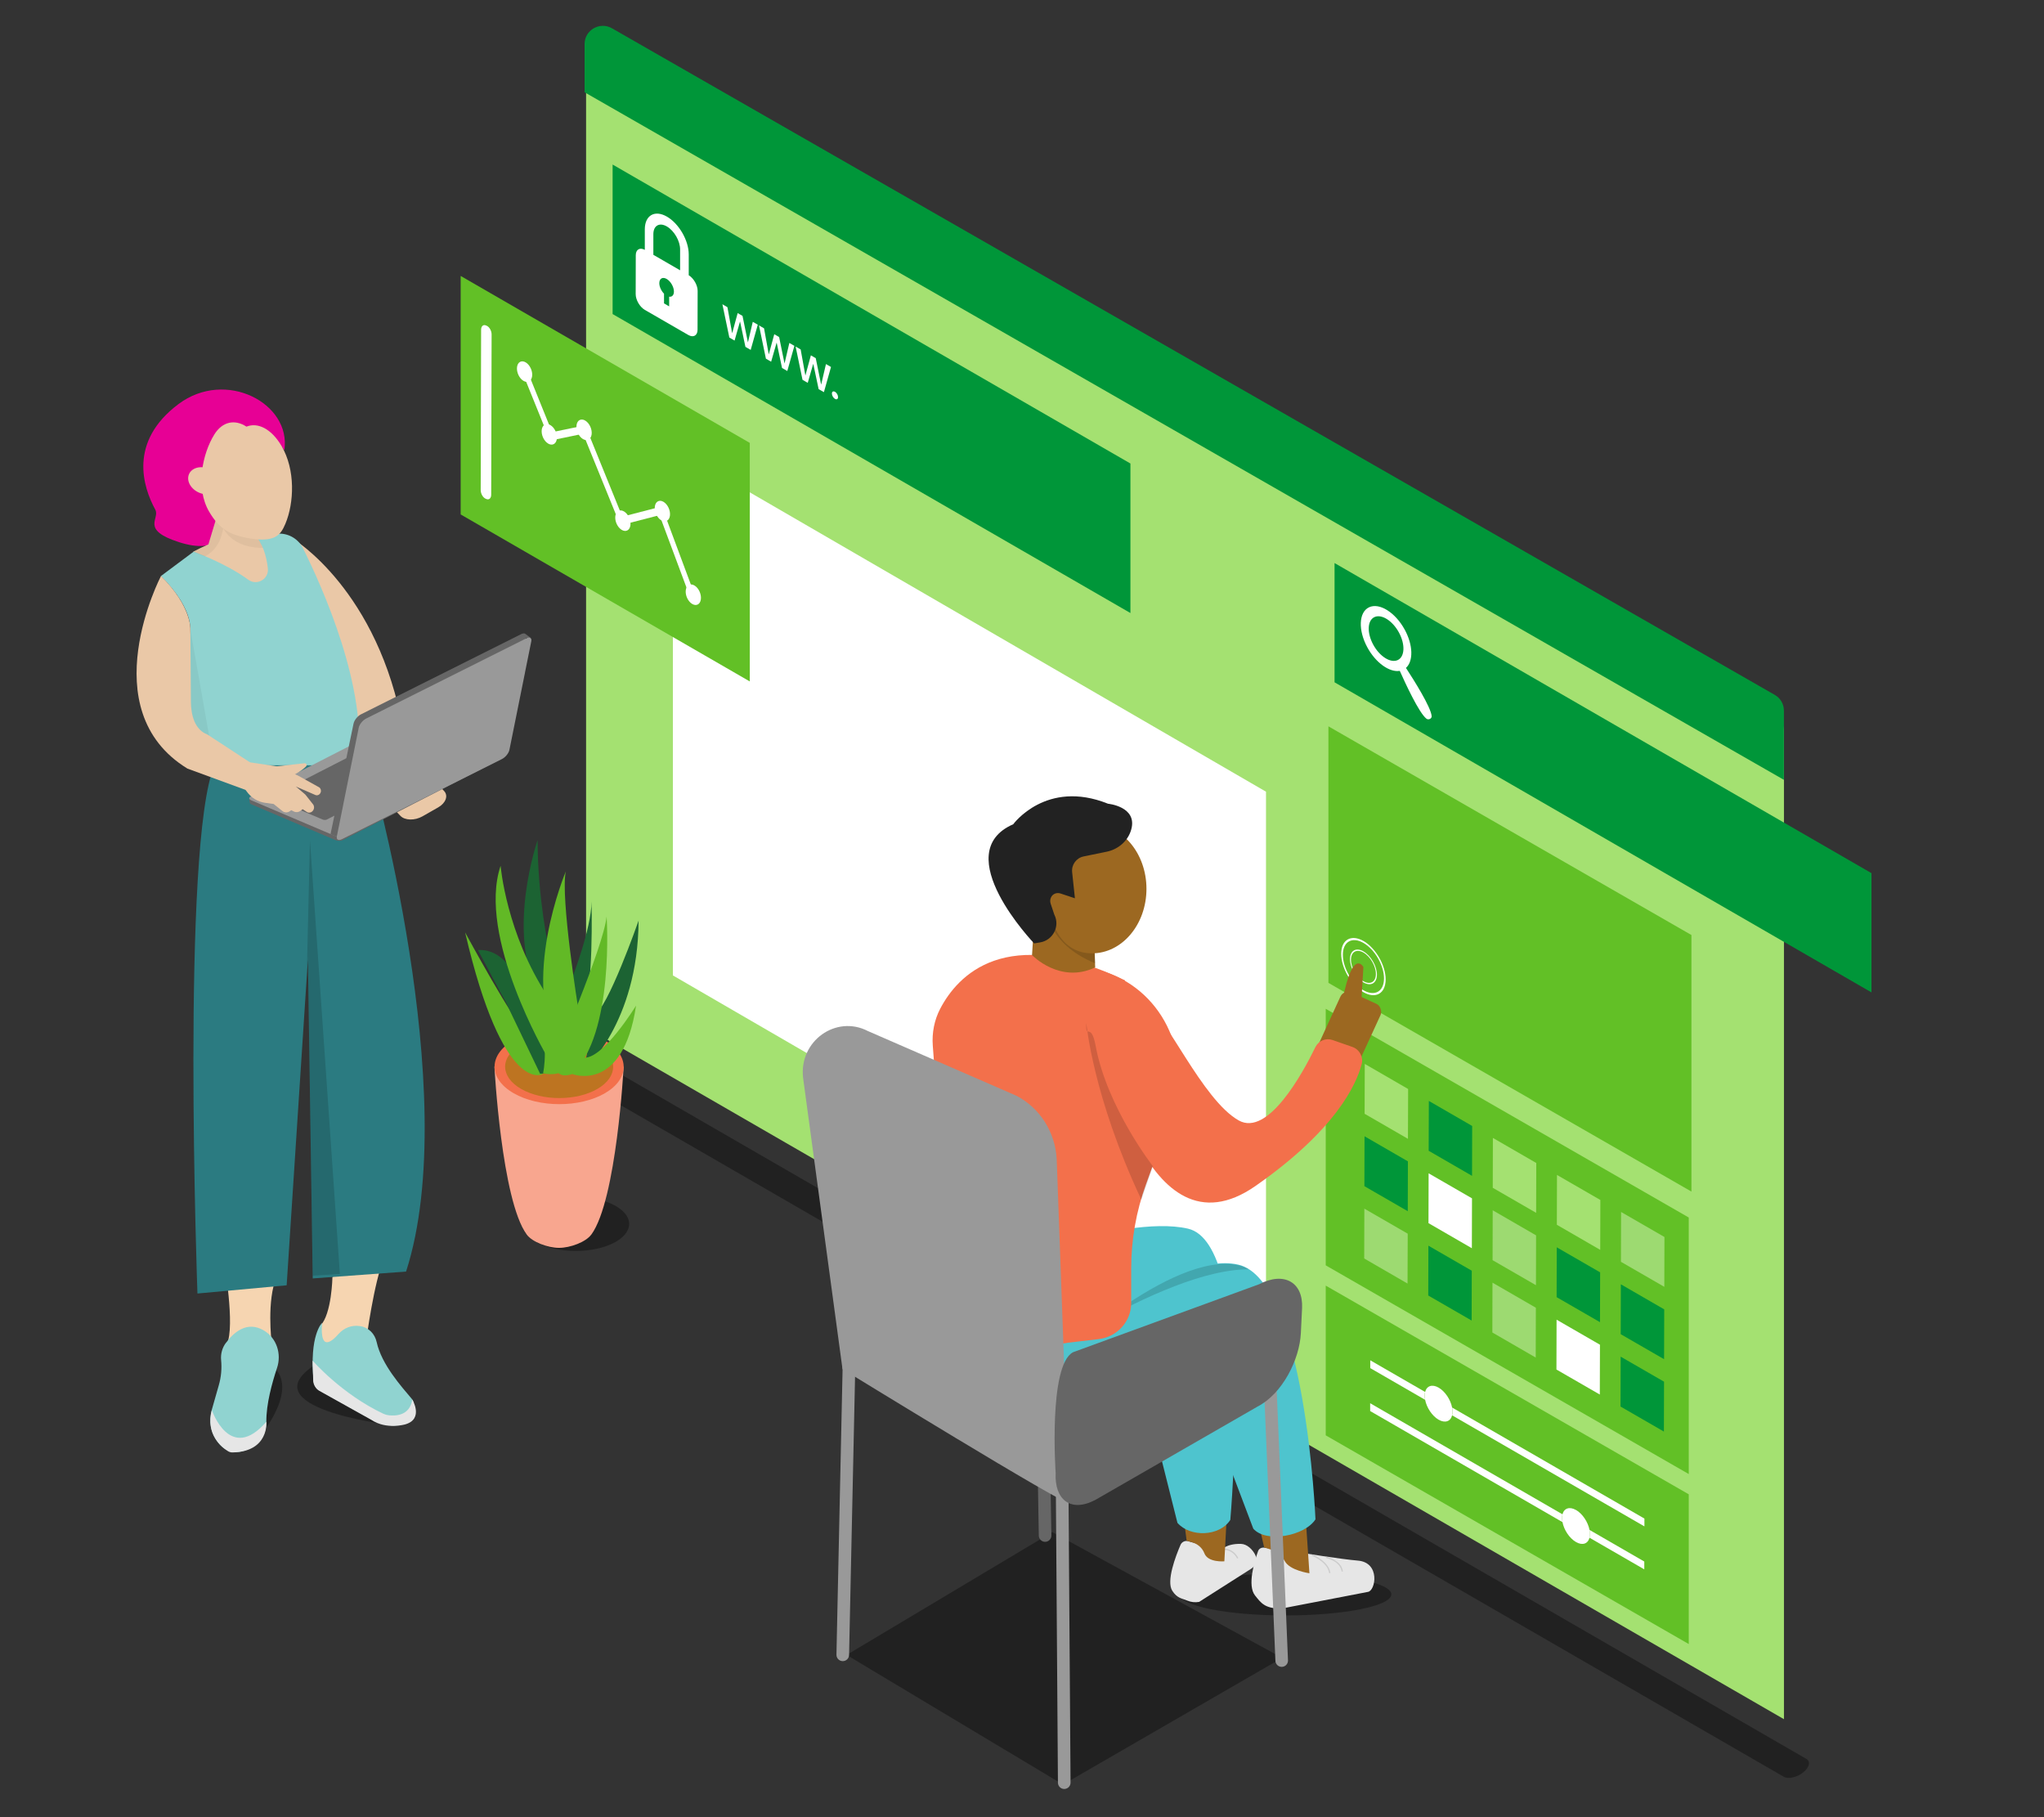 <svg xmlns="http://www.w3.org/2000/svg" xmlns:xlink="http://www.w3.org/1999/xlink" id="artwork" viewBox="0 0 450 400"><rect x="0" y="0" width="450" height="400" fill="#333333" stroke="none"/><defs><style>.cls-1,.cls-2{fill:none;}.cls-2{stroke:#ccc;stroke-miterlimit:10;stroke-width:.28px;}.cls-3{clip-path:url(#clippath);}.cls-4{opacity:.05;}.cls-5{fill:#f8a68f;}.cls-6{fill:#005d90;}.cls-7{fill:#009639;}.cls-8{fill:#e6e6e6;}.cls-9{fill:#eac8a7;}.cls-10{fill:#f6d5b1;}.cls-11{fill:#e70095;}.cls-12{fill:#fff;}.cls-13{fill:#f3704b;}.cls-14{fill:#999;}.cls-15{fill:#9dda71;}.cls-16{fill:#90d3d0;}.cls-17{fill:#666;}.cls-18{fill:#bd7421;}.cls-19{fill:#a4e171;}.cls-20{fill:#222;}.cls-21{fill:#1c6333;}.cls-22{fill:#9c6821;}.cls-23{fill:#62c026;}.cls-24{fill:#62b926;}.cls-25{fill:#2b7b81;}.cls-26{fill:#4ec4ce;}.cls-27{clip-path:url(#clippath-1);}.cls-28{opacity:.15;}.cls-29{opacity:.35;}</style><clipPath id="clippath"><path class="cls-1" d="M78.72,167.83s21.86,72.47,9.17,111.76l-19.04,1.21-1.06-70.29-4.68,71.8-19.64,1.81s-3.62-99.02,3.75-116.3c0,0,31.51,.25,31.51,0Z"></path></clipPath><clipPath id="clippath-1"><path class="cls-1" d="M231.62,300.13s26.31-24.98,41.13-21.61c14.82,3.37,17.02,56.07,17.02,56.07-2.37,3.68-10.89,5.27-13.69,2.05l-12.87-34.03-38.86,17.05-6.93-26.79,14.2,7.26Z"></path></clipPath></defs><polygon class="cls-29" points="186.39 364.29 231.66 337.25 282.29 364.93 234.02 392.82 186.39 364.29"></polygon><path class="cls-29" d="M392.72,391.11L117.27,232.08c-.97-.56-.64-1.9,.73-2.98h0c1.37-1.08,3.28-1.51,4.25-.95l275.45,159.03c.97,.56,.64,1.9-.73,2.98h0c-1.37,1.08-3.28,1.51-4.25,.95Z"></path><g><path class="cls-10" d="M49.51,278.99s2.54,14.99,0,17.53l10.28-1.2s-1.13-9.02,1.13-14.38l-11.41-1.95Z"></path><path class="cls-10" d="M73.19,281.06s-.14,8.23-2.68,10.77l.64,4.92,9.49-1.74s1.67-12.78,3.93-18.13l-11.38,4.19Z"></path><path class="cls-29" d="M57.33,315.99s9.38-11.08,1.94-15.81l-1.94,15.81Z"></path><path class="cls-29" d="M85.37,313.57s-30.45-3.7-16.06-13.13l16.06,13.13Z"></path><ellipse class="cls-29" cx="126.76" cy="269.41" rx="11.75" ry="5.95"></ellipse><ellipse class="cls-29" cx="283.04" cy="350.95" rx="23.27" ry="4.64"></ellipse><path class="cls-19" d="M129.03,226.17V13.16c0-3.01,3.26-4.9,5.87-3.39l255.89,147.74c1.21,.7,1.96,1.99,1.96,3.39v217.53L129.03,226.17Z"></path><polygon class="cls-12" points="278.72 174.27 148.14 98.56 148.14 214.71 278.72 290.42 278.72 174.27"></polygon><path class="cls-9" d="M64.59,118.66s18.73,11.24,24.17,41.96l-14.8,4.87-9.37-46.84Z"></path><path class="cls-11" d="M59.16,95.22c-8.07,12.48-12.77,8.9-12.96,10.85,0,0,3.72,10.87,2.68,12.1-2.04,2.42-5.38,2.47-9.44,1.18-8.6-2.75-4.16-5.15-5.25-7.16-2.71-4.97-5.96-14.96,5.11-23.25,10.43-7.8,24.86-.12,23.3,10.14l-3.44-3.87Z"></path><polygon class="cls-23" points="371.79 328.93 371.79 361.89 291.87 315.95 291.87 282.99 371.79 328.93"></polygon><path class="cls-7" d="M128.7,20.31V9.69c0-3.08,3.36-5,6.04-3.46l255.99,146.73c1.25,.71,2.01,2.03,2.01,3.46v15.24L128.7,20.31Z"></path><polygon class="cls-23" points="165.07 97.49 101.42 60.74 101.42 113.24 165.07 150 165.07 97.49"></polygon><polygon class="cls-7" points="248.87 134.94 248.87 102.03 134.87 36.22 134.87 69.13 248.87 134.94"></polygon><polygon class="cls-23" points="371.79 268 371.79 324.47 291.87 278.53 291.87 222.06 371.79 268"></polygon><g><polygon class="cls-19" points="310.01 239.71 300.46 234.19 300.43 245.17 309.97 250.68 310.01 239.71 310.01 239.71"></polygon><polygon class="cls-7" points="324.11 247.85 314.57 242.34 314.53 253.31 324.08 258.83 324.11 247.85 324.11 247.85"></polygon><polygon class="cls-19" points="338.22 256 328.67 250.48 328.64 261.46 338.19 266.97 338.22 256 338.22 256"></polygon><polygon class="cls-19" points="352.33 264.14 342.78 258.63 342.75 269.6 352.3 275.12 352.33 264.14 352.33 264.14"></polygon><polygon class="cls-15" points="366.44 272.29 356.89 266.78 356.86 277.75 366.41 283.26 366.44 272.29 366.44 272.29"></polygon><polygon class="cls-7" points="309.96 255.64 300.41 250.12 300.38 261.1 309.93 266.61 309.96 255.64 309.96 255.64"></polygon><polygon class="cls-12" points="324.07 263.78 314.52 258.27 314.49 269.24 324.04 274.76 324.07 263.78 324.07 263.78"></polygon><polygon class="cls-15" points="338.18 271.93 328.63 266.41 328.6 277.39 338.15 282.9 338.18 271.93 338.18 271.93"></polygon><polygon class="cls-7" points="352.28 280.07 342.73 274.56 342.7 285.53 352.25 291.04 352.28 280.07 352.28 280.07"></polygon><polygon class="cls-7" points="366.39 288.22 356.84 282.7 356.81 293.68 366.36 299.19 366.39 288.22 366.39 288.22"></polygon><polygon class="cls-15" points="309.92 271.56 300.37 266.05 300.34 277.02 309.88 282.54 309.92 271.56 309.92 271.56"></polygon><polygon class="cls-7" points="324.02 279.71 314.47 274.2 314.44 285.17 323.99 290.68 324.02 279.71 324.02 279.71"></polygon><polygon class="cls-15" points="338.13 287.86 328.58 282.34 328.55 293.31 338.1 298.83 338.13 287.86 338.13 287.86"></polygon><polygon class="cls-12" points="352.24 296 342.69 290.49 342.66 301.46 352.21 306.97 352.24 296 352.24 296"></polygon><polygon class="cls-7" points="366.35 304.14 356.8 298.63 356.77 309.61 366.32 315.12 366.35 304.14 366.35 304.14"></polygon></g><polygon class="cls-23" points="372.38 205.82 372.38 262.29 292.46 216.35 292.46 159.88 372.38 205.82"></polygon><path class="cls-12" d="M151.62,60.58c1.09,.66,1.98,2.2,1.97,3.46l-.02,8.54c0,1.28-.92,1.8-2.03,1.16l-9.58-5.53c-1.11-.64-2.02-2.21-2.01-3.49l.02-8.54c0-1.26,.89-1.78,1.99-1.18v-4.57c.03-3.05,2.2-4.28,4.86-2.75,2.66,1.53,4.81,5.26,4.81,8.32v4.57Zm-1.89-1.09v-4.56c.02-1.87-1.3-4.15-2.93-5.09-1.63-.94-2.95-.18-2.96,1.69v4.56s5.88,3.4,5.88,3.4h0Zm-2.4,5.82c.61,.09,1.04-.34,1.04-1.13,0-1.02-.72-2.27-1.6-2.78-.89-.51-1.61-.1-1.62,.92,0,.79,.43,1.71,1.04,2.33v2.13s1.13,.66,1.13,.66v-2.13h0Z"></path><g><polygon class="cls-12" points="362.02 335.99 319.69 311.55 362.02 335.99 362.02 335.99"></polygon><path class="cls-12" d="M313.75,306.4l-12.08-6.97v1.72s12.07,6.97,12.07,6.97c-.06-.31-.09-.62-.09-.91,0-.3,.03-.57,.09-.81h0Zm48.28,27.87l-42.33-24.44c.06,.31,.09,.62,.09,.91,0,.3-.03,.57-.09,.81l42.33,24.44v-1.72h0Z"></path><path class="cls-12" d="M316.73,305.45c-1.43-.83-2.64-.39-2.98,.95-.06,.24-.09,.51-.09,.81,0,.3,.03,.6,.09,.91,.33,1.72,1.53,3.55,2.96,4.38,1.43,.83,2.64,.39,2.98-.95,.06-.24,.09-.51,.09-.81,0-.3-.03-.6-.09-.91-.33-1.72-1.53-3.55-2.96-4.38h0Z"></path><path class="cls-12" d="M343.99,333.33l-42.34-24.45v1.72s42.34,24.45,42.34,24.45c-.06-.31-.09-.62-.09-.91,0-.3,.03-.57,.09-.81h0Zm18.01,10.4l-12.07-6.97c.06,.31,.09,.62,.09,.91,0,.3-.03,.57-.09,.81l12.07,6.97v-1.72h0Z"></path><path class="cls-12" d="M346.97,332.39c-1.43-.83-2.64-.39-2.98,.94-.06,.24-.09,.51-.09,.81,0,.3,.03,.6,.09,.91,.33,1.72,1.53,3.55,2.97,4.38,1.43,.83,2.64,.39,2.98-.95,.06-.24,.09-.51,.09-.81,0-.3-.03-.6-.09-.91-.33-1.72-1.53-3.55-2.96-4.38h0Z"></path></g><g><polygon class="cls-12" points="166.83 71.47 165.73 70.84 164.67 75.33 164.65 75.32 163.47 69.53 162.4 68.92 161.2 73.33 161.18 73.31 160.15 67.62 159.04 66.97 160.57 74.3 161.72 74.97 162.91 70.8 162.94 70.82 164.11 76.35 165.27 77.02 166.83 71.47 166.83 71.47"></polygon><polygon class="cls-12" points="174.89 76.13 173.78 75.49 172.73 79.98 172.71 79.97 171.53 74.19 170.46 73.57 169.26 77.98 169.24 77.97 168.21 72.27 167.1 71.63 168.62 78.95 169.77 79.62 170.97 75.45 171 75.47 172.17 81 173.33 81.67 174.89 76.13 174.89 76.13"></polygon><polygon class="cls-12" points="182.95 80.78 181.84 80.14 180.79 84.64 180.77 84.62 179.59 78.84 178.52 78.22 177.32 82.63 177.3 82.62 176.27 76.92 175.16 76.28 176.68 83.61 177.83 84.27 179.03 80.11 179.05 80.12 180.23 85.66 181.39 86.32 182.95 80.78 182.95 80.78"></polygon><path class="cls-12" d="M183.83,86.25c-.38-.22-.68-.05-.68,.38,0,.43,.3,.95,.67,1.17,.38,.22,.68,.05,.68-.39,0-.44-.29-.94-.67-1.17h0Z"></path></g><path class="cls-25" d="M81.24,168.08s20.85,72.53,8.16,111.82l-20.55,1.51-1.06-70.29-4.68,71.8-19.64,1.81s-3.62-99.02,3.75-116.3c0,0,34.03-.1,34.03-.36Z"></path><path class="cls-16" d="M79.31,291.91l-.14-.02c-1.74-.26-3.47,.42-4.63,1.74-1.73,1.96-4.11,3.7-3.64-2.42,0,0-2.87,2.65-1.85,12.82,.09,.88,.6,1.67,1.37,2.1l11.43,6.37c1.79,1,3.84,1.45,5.88,1.24,.47-.05-1.86-.48-1.38-.59,2.41-.56,5.9-3.34,4.31-5.23-2.27-2.71-6.65-7.53-7.74-12.52-.39-1.8-1.78-3.22-3.61-3.49Z"></path><path class="cls-8" d="M68.82,299.51s6.39,7.36,15.59,11.69c.37,.17,.76,.28,1.16,.33,1.46,.16,4.64,.16,5.2-3.46,0,0,2.59,4.27-1.54,5.46,0,0-4.13,1.24-7.47-.99l-11.49-6.41c-.72-.4-1.22-1.25-1.31-2.07l-.15-4.55Z"></path><path class="cls-16" d="M49.71,295.64c1.58-2.17,4.6-5.07,8.44-2.74,2.77,1.68,3.87,5.14,2.84,8.21-1.08,3.23-2.4,7.99-2.35,11.84,.03,2.22-1.04,4.32-2.94,5.47-2.44,1.48-5.76,2.29-8.23-1.68-1.18-1.9-1.46-4.23-.85-6.39l1.56-5.47c.51-1.78,.68-3.65,.5-5.49h0c-.13-1.34,.23-2.68,1.02-3.76Z"></path><path class="cls-8" d="M46.63,310.37s3.99,11.84,12.01,2.59c0,0,.65,6.59-7.47,6.75-.34,0-.68-.09-.97-.27-1.36-.84-5.02-3.67-3.56-9.07Z"></path><path class="cls-12" d="M108.14,108.89l.09-35.28c0-.79-.48-1.64-1.07-1.9l-.17-.07c-.59-.26-1.07,.16-1.07,.95l-.09,35.28c0,.79,.48,1.64,1.07,1.9l.17,.07c.59,.26,1.07-.16,1.07-.95Z"></path><g><polygon class="cls-12" points="151.92 131.44 153 131.1 145.7 111.48 137.01 113.73 128.84 93.62 121.55 95.13 116.05 81.53 114.99 81.94 121.08 96.99 128.37 95.48 136.57 115.63 145.2 113.4 151.92 131.44"></polygon><path class="cls-12" d="M150.98,129.89c-.15,1.12,.47,2.48,1.39,3.04,.92,.56,1.78,.11,1.93-1,.15-1.12-.47-2.48-1.39-3.04s-1.78-.11-1.93,1Z"></path><path class="cls-12" d="M144.17,111.48c-.15,1.12,.47,2.48,1.39,3.04,.92,.56,1.78,.11,1.93-1,.15-1.12-.47-2.48-1.39-3.04-.92-.56-1.78-.11-1.93,1Z"></path><path class="cls-12" d="M135.47,113.59c-.15,1.12,.47,2.48,1.39,3.04,.92,.56,1.78,.11,1.93-1,.15-1.12-.47-2.48-1.39-3.04-.92-.56-1.78-.11-1.93,1Z"></path><path class="cls-12" d="M126.93,93.59c-.15,1.12,.47,2.48,1.39,3.04,.92,.56,1.78,.11,1.93-1,.15-1.12-.47-2.48-1.39-3.04-.92-.56-1.78-.11-1.93,1Z"></path><path class="cls-12" d="M119.27,94.59c-.15,1.12,.47,2.48,1.39,3.04,.92,.56,1.78,.11,1.93-1,.15-1.12-.47-2.48-1.39-3.04-.92-.56-1.78-.11-1.93,1Z"></path><path class="cls-12" d="M113.83,80.78c-.15,1.12,.47,2.48,1.39,3.04,.92,.56,1.78,.11,1.93-1,.15-1.12-.47-2.48-1.39-3.04-.92-.56-1.78-.11-1.93,1Z"></path></g><path class="cls-9" d="M96.46,177.73l-3.46,1.97c-1.69,.96-3.87,.91-4.84-.11l-.68-.71c-.97-1.02-.38-2.65,1.31-3.61l3.46-1.97c1.69-.96,3.87-.91,4.84,.11l.68,.71c.97,1.02,.38,2.65-1.31,3.61Z"></path><path class="cls-9" d="M41.5,104.69c-.4,1.53,.81,3.27,2.71,3.9,1.9,.62,3.76-.11,4.16-1.63,.4-1.53-.81-3.27-2.71-3.9-1.9-.62-3.76,.11-4.16,1.63Z"></path><path class="cls-9" d="M42.57,121.42s3.7,16.01,12.57,12.2c8.87-3.81,2.44-17.04,2.44-17.04,0,0-6.81,.51-15.01,4.84Z"></path><path class="cls-9" d="M50.24,126.08l.6,.12c2.02,.41,3.88-.82,4.14-2.73l1.46-10.75c.26-1.91-1.18-3.8-3.2-4.2l-.6-.12c-2.02-.41-3.88,.82-4.14,2.73l-3.01,10.01c-.26,1.91,2.73,4.54,4.75,4.95Z"></path><path class="cls-16" d="M35.44,126.79l7.19-5.36s7.08,2.54,12.02,6.17c1.91,1.41,4.58-.13,4.32-2.49-.3-2.7-1.12-5.59-3.05-7.53l5.44-.12c2.25-.05,4.33,1.19,5.34,3.21,4.19,8.39,14.45,31.1,12.01,47.78h-31.51l-8.38-17.79,2.96-11.11s1.53-4.87-6.35-12.75Z"></path><path class="cls-4" d="M41.9,138.49l4.94,28.01-.8-.1-7.22-15.76s2.07-10.95,3.08-12.15Z"></path><g><path class="cls-4" d="M56.8,118.55s-5.33-.29-8.47-4.57c0,0,.71,6.56,9.56,6.63l-.49-1.04-.61-1.02Z"></path><path class="cls-4" d="M42.58,121.55s.78-.82,3.32-1.7l2.07-7.06s-.98,1.43,1.19,3.58l-.38,1.44c-.51,1.93-1.75,3.57-3.47,4.58l-.27,.09-2.45-.94Z"></path></g><path class="cls-9" d="M35.44,126.79s-15.34,29.42,5.82,42.39l13.11,4.81,.76-6.12-9.47-6.19c-2.76-1.03-3.61-4.23-3.63-7.18l-.12-16.01s.3-4.99-6.46-11.7Z"></path><path class="cls-9" d="M47.18,95.64c1.8-2.88,4.53-3.39,7.08-1.73,2.49-1.01,5.5,.48,7.72,4.25,3.09,5.25,2.78,12.55,.85,17.13-1.04,2.48-2.27,4.21-8.21,3.17-4.02-.77-6.29-1.95-8.57-5.82-3.09-5.25-1.49-12.79,1.13-16.99Z"></path><path class="cls-17" d="M54.98,176.66l-.12-.86,1.44,.41,.21-.55,32.04-16.41c.39-.2,1.12-.18,1.63,.04l15.85,6.74-.03-.19,2.87,.86,.14,.92h-.02c-.02,.09-.09,.17-.23,.24l-33.34,17.08c-.39,.2-1.12,.18-1.63-.04l-18.36-7.81c-.28-.12-.44-.27-.46-.42h0Z"></path><path class="cls-14" d="M75.32,184.02l33.34-17.08c.39-.2,.28-.54-.23-.76l-18.36-7.81c-.51-.22-1.25-.23-1.63-.04l-33.34,17.08c-.39,.2-.28,.54,.23,.76l18.36,7.81c.51,.22,1.25,.23,1.63,.04Z"></path><path class="cls-17" d="M71.96,180.39l19.87-10.18c.23-.12,.17-.32-.14-.45l-10.94-4.65c-.31-.13-.74-.14-.97-.02l-19.87,10.18c-.23,.12-.17,.32,.14,.45l10.94,4.66c.31,.13,.74,.14,.97,.02Z"></path><path class="cls-17" d="M77.85,159.24c.15-.73,.88-1.63,1.64-2.01l35.24-17.64c.31-.16,.58-.2,.78-.14h0s0,0,0,0c.07,.02,.13,.05,.18,.1l1.16,.87h-1.06s-3.4,16.87-3.4,16.87c-.15,.73-.88,1.63-1.64,2.01l-33.32,16.68-1.08,1-1.3,7.25c-.67,.15-2.28-.62-2.28-.62l5.07-24.35Z"></path><path class="cls-14" d="M115.86,140.52l-35.24,17.64c-.76,.38-1.49,1.28-1.64,2.01l-3.44,17.06s0,.02,0,.03l-1.38,6.83c-.15,.73,.35,1.01,1.11,.63l35.24-17.64c.76-.38,1.49-1.28,1.64-2.01l3.44-17.06s0-.02,0-.03l1.38-6.83c.15-.73-.35-1.01-1.11-.63Z"></path><path class="cls-14" d="M93.32,164c-.05,1.48,1.34,1.95,3.1,1.07,1.76-.88,3.22-2.8,3.27-4.27,.05-1.48-1.34-1.95-3.1-1.07-1.76,.88-3.22,2.8-3.27,4.27Z"></path><g><path class="cls-5" d="M130.19,271.75c5.56-7.6,7.11-36.96,7.11-36.96h-28.45s1.56,29.37,7.11,36.96c1.19,1.63,4.61,2.93,7.11,2.93s5.92-1.29,7.11-2.93Z"></path><path class="cls-13" d="M133.11,229c-5.57-3.22-14.57-3.22-20.1,0-5.53,3.22-5.5,8.43,.07,11.64,5.57,3.21,14.57,3.21,20.1,0,5.53-3.22,5.5-8.43-.07-11.64h0Z"></path><path class="cls-18" d="M131.47,229.95c-4.66-2.69-12.19-2.69-16.81,0-4.63,2.69-4.6,7.05,.06,9.74,4.66,2.69,12.19,2.69,16.81,0,4.63-2.69,4.6-7.05-.05-9.74h0Z"></path><path class="cls-21" d="M128.58,235.5s11.87-10.21,12.01-32.85c0,0-6.9,19.74-9.8,20.71l-2.21,12.15Z"></path><path class="cls-24" d="M102.4,205.25s10.98,20.27,13.19,21.52l3.87,9.66s-8.64,4.99-17.06-31.18Z"></path><path class="cls-21" d="M118.36,184.92s-6.9,19.88,0,33.41l2.62-1.38-.14-8.01s-2.48-11.18-2.48-24.02Z"></path><path class="cls-21" d="M125.81,215.7s4.42-11.32,4.42-17.25c0,0,.55,20.57-2.07,24.71l-2.9,.83,.55-8.28Z"></path><path class="cls-21" d="M115.05,218.18s-2.95-9.52-9.82-9.05l4.99,9.41c.59,.94,1.56,2.81,1.98,3.84l6.7,13.96,4.32-.23-8.19-17.92Z"></path><path class="cls-24" d="M110.21,190.58s1.24,14.91,10.35,28.71l-.14,13.25s-15.46-26.37-10.21-41.96Z"></path><path class="cls-24" d="M127.33,222.19s-4-24.85-2.76-30.37c0,0-10.35,24.43-1.24,39.62l4-9.25Z"></path><path class="cls-24" d="M140.03,221.36s-7.18,11.73-11.46,11.46l-2.62,3.59s11.18,4.42,14.08-15.05Z"></path><path class="cls-24" d="M122.01,233.53s10.85-25.01,11.54-31.77c0,0,1.79,25.81-7.59,34.65,0,0-3.94,1.68-3.94-2.88Z"></path><path class="cls-24" d="M119.55,236.27s1.7-6.77-1.88-16.85c0,0,5.66,5.94,5.66,12.01l-.27,4.72s-.99,.58-3.51,.12Z"></path></g><g class="cls-3"><polygon class="cls-28" points="74.89 281.41 68.24 185 66.43 262.06 66.13 284.13 74.89 281.41"></polygon></g><g><path class="cls-9" d="M60.24,168.76l6.81-.75c.39-.04,.61,.42,.33,.7-.48,.48-1.3,1.14-2.66,1.86"></path><path class="cls-9" d="M61.2,168.74l4.44,2,4.58,2.54c.37,.21,.53,.68,.39,1.11h0c-.17,.53-.72,.81-1.19,.6l-4.28-1.86,2,1.7s.08,.08,.12,.12l1.65,2.09c.33,.42,.3,1.05-.07,1.47h0c-.35,.39-.89,.48-1.3,.21l-.91-.6-.46,.35c-.43,.33-.98,.39-1.44,.17l-.61-.3-.31,.22c-.51,.36-1.16,.35-1.63-.03l-1.94-1.56-1.85-.25c-1.64-.22-3.11-1.12-4.09-2.52l-.54-.76,.43-5.75,7.01,1.03Z"></path></g><g><path class="cls-12" d="M300.15,217.97c-2.5-1.44-4.52-4.95-4.51-7.82,0-2.87,2.04-4.03,4.54-2.59,2.5,1.44,4.52,4.95,4.52,7.82,0,2.87-2.05,4.03-4.54,2.59h0Zm.03-10.83c-2.7-1.56-4.9-.3-4.91,2.8,0,3.1,2.18,6.89,4.88,8.45s4.91,.31,4.91-2.8c0-3.1-2.18-6.9-4.88-8.46h0Z"></path><path class="cls-12" d="M300.16,215.98c-1.51-.87-2.74-2.99-2.73-4.73,0-1.74,1.24-2.44,2.75-1.57,1.51,.87,2.74,3,2.73,4.73,0,1.74-1.24,2.44-2.75,1.57h0Zm.02-6.56c-1.63-.94-2.97-.18-2.97,1.7,0,1.88,1.32,4.17,2.95,5.12s2.97,.19,2.98-1.69c0-1.88-1.32-4.18-2.96-5.12h0Z"></path><g><path class="cls-8" d="M261.6,339.25c-.69-.19-1.42,.15-1.7,.81-1.04,2.41-3.19,7.98-1.81,10.11,1.07,1.64,2.05,1.64,3.3,2.16,.82,.34,1.73,.44,2.61,.28l11.49-7.32c.98-.63,1.4-1.89,.9-2.95-.59-1.24-1.81-2.46-3.19-2.5-3.24-.09-4.44,1.4-4.44,1.4l-7.15-1.98Z"></path><path class="cls-2" d="M269.48,341.02s1.91-.12,3.01,1.99"></path><path class="cls-22" d="M270.01,335.01l-.46,8.67s-3.62,.32-4.4-1.77c-.46-1.22-1.53-2.1-2.78-2.45l-1.12-.31-1.07-8.14,9.83,4Z"></path></g><g><path class="cls-8" d="M278.7,340.74c-.77-.24-1.5,.05-1.72,.68-.82,2.29-2.42,7.59-.68,9.77,1.35,1.69,2.12,2.85,5.71,2.91l19.14-3.69c1.7-.22,2.8-6.49-2.23-6.89-3.48-.28-12.93-1.8-12.93-1.8l-7.29-.99Z"></path><path class="cls-22" d="M287.47,334.37l.81,11.94s-4.34-.6-5.44-2.7c-.64-1.23-1.9-2.17-3.29-2.6l-1.24-.39-1.91-8.37,11.07,2.13Z"></path><path class="cls-2" d="M288.8,342.26s3.67,1.48,3.96,4.02"></path><path class="cls-2" d="M291.95,342.8s3.29,.71,3.56,3.12"></path></g><rect class="cls-22" x="292.32" y="219.03" width="9.72" height="14.92" rx="1.86" ry="1.86" transform="translate(472.76 556.32) rotate(-155.34)"></rect><path class="cls-22" d="M299.7,220.56l.46-7.68s-2.31-4.38-4.57,7.21l4.11,.46Z"></path><path class="cls-26" d="M214.75,280.2s31.96-13.13,46.78-9.75c14.82,3.37,9.33,64.11,9.33,64.11-2.37,3.68-8.84,3.87-11.64,.65l-10.16-40.5-39.07,18.82-12.32-27.02,17.09-6.3Z"></path><line class="cls-28" x1="264.76" y1="284.33" x2="269.23" y2="338.65"></line><path class="cls-6" d="M196.53,283.88s-16.91,23.75,23.45,30.42"></path><path class="cls-26" d="M231.46,299.98s26.31-24.98,41.13-21.61c14.82,3.37,17.02,56.07,17.02,56.07-2.37,3.68-10.89,5.27-13.69,2.05l-12.87-34.03-38.86,17.05-6.93-26.79,14.2,7.26Z"></path><path class="cls-13" d="M247.71,215.82s-14.03,24.68-11.19,50.96c.14,1.32,.2,2.66,.1,3.99l-1.82,24.81s-12.29,1.71-14.15,1c0,0-11.66,1.53-11.1-10.28l-4.19-56.12c-.21-2.82,.33-5.65,1.64-8.15,3.79-7.24,14.35-18.85,40.71-6.21Z"></path><path class="cls-13" d="M243.14,229.82s8.76,48.35,33.29,31.22c17.52-12.24,22.14-22.16,23.36-26.83,.41-1.59-.51-3.22-2.06-3.76l-4.36-1.52c-1.47-.51-3.08,.15-3.77,1.55-2.84,5.84-10.45,19.75-16.87,16.16-8.07-4.51-16.24-23.62-20.23-25.29-3.99-1.67-9.36,8.47-9.36,8.47Z"></path><g class="cls-27"><path class="cls-28" d="M228.14,299.53s39.11-27.04,54.07-18.43l-23.12-19.95-30.95,38.37Z"></path></g><path class="cls-13" d="M220.8,297.24c-5.69,.67-10.74-4.09-11.08-10.46l-1.69-31.51-2.14-25.19c-.59-6.98,3.88-13.51,10.77-15.39,7.31-1.99,16.92-3.47,25.49-1.1,13.51,3.73,20.57,18.36,15.87,31.32l-5.72,15.77c-2.16,5.95-3.26,12.21-3.26,18.53v7.63c0,4.04-3.08,7.45-7.18,7.93l-21.05,2.47Z"></path><path class="cls-28" d="M251.28,264.06l2.54-7.35s-10.08-12.9-12.6-26.47c-1.03-5.54-2.27-1.17-2.05-5.03,0,0,1.39,16.07,12.1,38.85Z"></path><path class="cls-14" d="M185.54,365.65s-.02,0-.03,0c-.77-.02-1.37-.65-1.36-1.42l1.51-70.33c.02-.77,.64-1.38,1.42-1.36,.77,.02,1.37,.65,1.36,1.42l-1.51,70.33c-.02,.76-.63,1.36-1.39,1.36Z"></path><path class="cls-14" d="M234.3,393.79c-.76,0-1.38-.61-1.39-1.38l-.45-63.72c0-.77,.61-1.39,1.38-1.4,.77-.01,1.39,.61,1.4,1.38l.45,63.72c0,.77-.61,1.39-1.38,1.4h0Z"></path><path class="cls-17" d="M230.09,339.39c-.76,0-1.37-.61-1.39-1.36l-.54-31.82c-.01-.77,.6-1.4,1.36-1.41,.77,0,1.4,.6,1.41,1.36l.54,31.82c.01,.77-.6,1.4-1.36,1.41h-.02Z"></path><path class="cls-14" d="M282.17,366.91c-.74,0-1.35-.58-1.38-1.33l-2.58-61.68c-.03-.76,.56-1.41,1.33-1.44,.76-.01,1.41,.56,1.44,1.33l2.58,61.68c.03,.76-.56,1.41-1.33,1.44-.02,0-.04,0-.06,0Z"></path><path class="cls-14" d="M185.48,301.36l-8.68-64.15c-.9-8.04,7.25-13.89,14.28-10.25l32.66,14.22c5.19,2.68,8.58,8.01,8.9,13.97l2.74,75.68c.07,1.23-49.91-29.47-49.91-29.47Z"></path><path class="cls-17" d="M276.87,309.61l-35.77,20.58c-5.49,2.85-8.97-.19-8.69-5.93,0,0-1.65-23.77,3.84-26.61l40.95-14.96c5.49-2.85,9.74-.47,9.46,5.28l-.27,5.52c-.29,5.75-4.03,13.28-9.52,16.12Z"></path><path class="cls-22" d="M227.21,210.23s6.1,6.41,13.9,2.72l-.3-9.22-13.15-.76-.45,7.25Z"></path><path class="cls-28" d="M240.96,208.87s-8.61-2.27-10.5-9.07c0,0-.23,7.78,10.65,12.24l-.15-3.17Z"></path><path class="cls-22" d="M252.4,195.65c0,7.84-5.37,14.2-11.99,14.2s-9.8-6.36-9.8-14.2,3.18-14.2,9.8-14.2,11.99,6.36,11.99,14.2Z"></path><path class="cls-20" d="M243.89,176.91s6.58,.6,5.16,5.68c-.7,2.52-2.85,4.37-5.41,4.89l-5.07,1.04c-1.61,.33-2.71,1.83-2.53,3.47l.61,5.74-3.16-1.05c-.41-.14-.82-.12-1.19,.01-.88,.32-1.29,1.34-.99,2.23l.81,2.43s.01,.02,.04,.07c1.22,2.55-.38,5.55-3.17,6.02l-1.32,.22s-19.09-19.89-4.6-26.23c0,0,7.24-9.96,20.83-4.53Z"></path></g><polygon class="cls-7" points="384.74 176.45 412.02 192.2 412.02 218.45 293.81 150.19 293.81 123.94 384.74 176.45"></polygon><path class="cls-12" d="M309.53,147.02c1.65-1.47,1.59-5.01-.27-8.42-2.07-3.8-5.59-6-7.86-4.92-2.27,1.08-2.43,5.04-.36,8.84,1.86,3.41,4.89,5.53,7.13,5.15,1.21,2.71,4.23,9.26,5.87,10.53,.44,.34,1.19,0,1.15-.55-.14-1.99-4.02-8.12-5.66-10.63h0Zm-1.8-1.73c-1.56,.74-3.98-.77-5.4-3.38-1.42-2.61-1.31-5.33,.25-6.07,1.56-.74,3.98,.77,5.4,3.38,1.42,2.61,1.31,5.33-.25,6.07h0Z"></path></g></svg>
